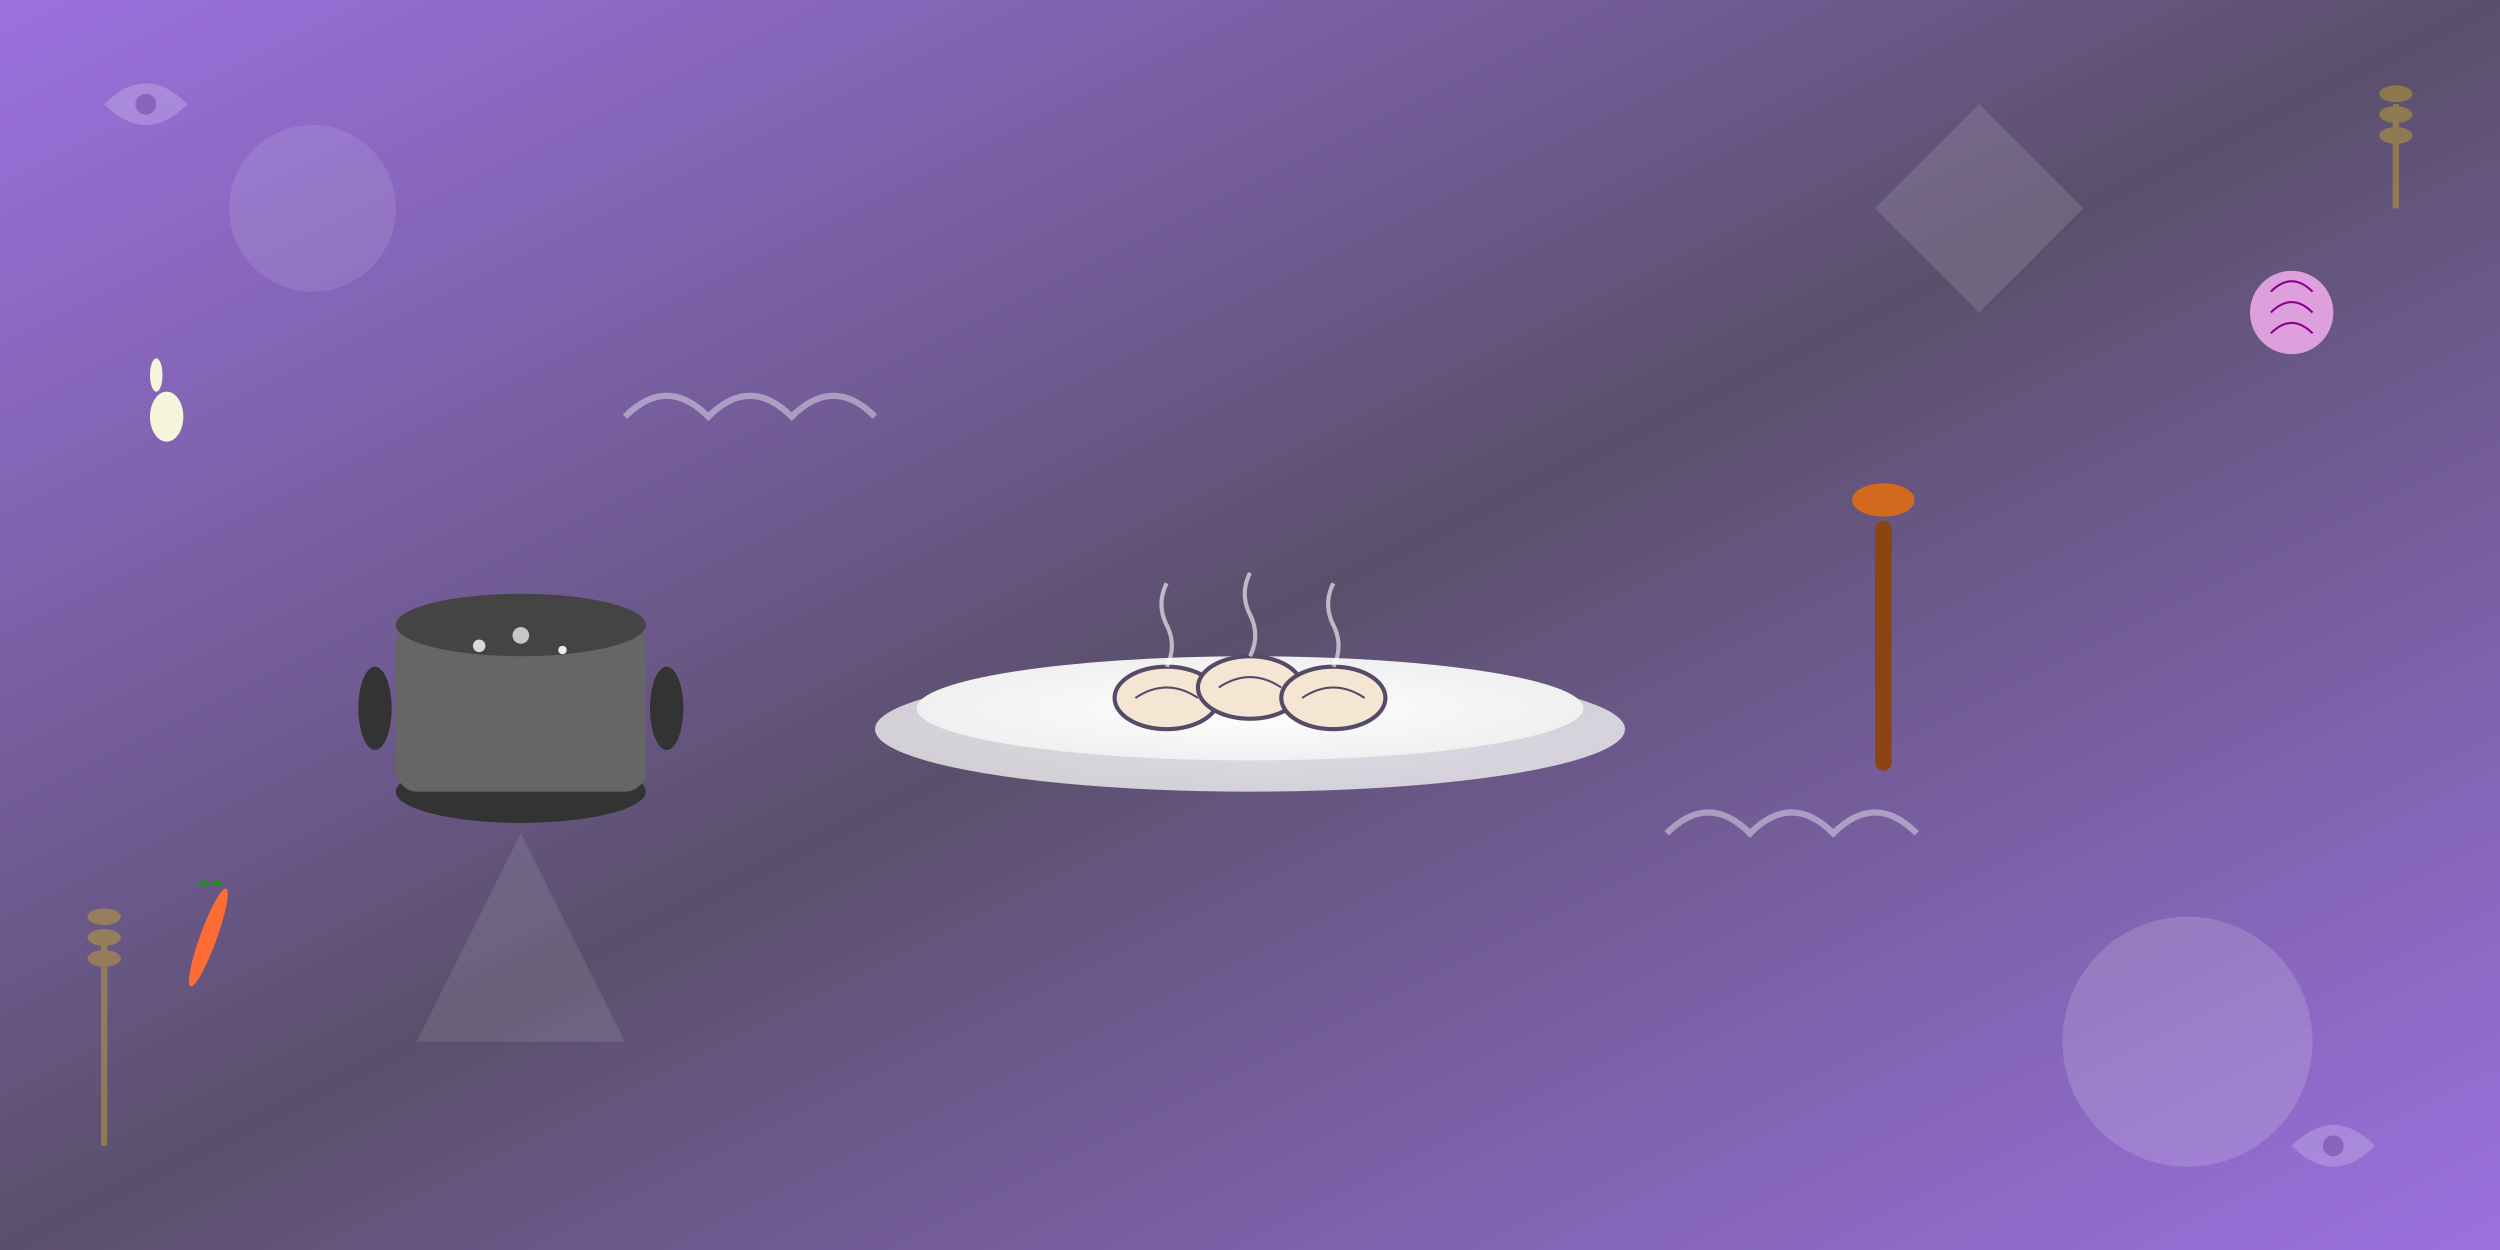 <svg xmlns="http://www.w3.org/2000/svg" viewBox="0 0 1200 600" width="1200" height="600">
  <rect x="0" y="0" width="1200" height="600" fill="#808080" stroke="none"/>
  <defs>
    <linearGradient id="backgroundGrad" x1="0%" y1="0%" x2="100%" y2="100%">
      <stop offset="0%" style="stop-color:#a26df7;stop-opacity:0.8" />
      <stop offset="50%" style="stop-color:#564a69;stop-opacity:0.9" />
      <stop offset="100%" style="stop-color:#a26df7;stop-opacity:0.8" />
    </linearGradient>
    <linearGradient id="dishGrad" x1="0%" y1="0%" x2="100%" y2="100%">
      <stop offset="0%" style="stop-color:#ffcc02;stop-opacity:1" />
      <stop offset="100%" style="stop-color:#ff6b35;stop-opacity:1" />
    </linearGradient>
    <radialGradient id="plateGrad" cx="50%" cy="50%" r="50%">
      <stop offset="0%" style="stop-color:#ffffff;stop-opacity:1" />
      <stop offset="100%" style="stop-color:#f0f0f0;stop-opacity:1" />
    </radialGradient>
  </defs>
  
  <!-- Background Abstract Shapes -->
  <rect width="1200" height="600" fill="url(#backgroundGrad)"/>
  
  <!-- Abstract Geometric Elements -->
  <circle cx="150" cy="100" r="40" fill="#ffffff" opacity="0.1"/>
  <circle cx="1050" cy="500" r="60" fill="#ffffff" opacity="0.15"/>
  <polygon points="200,500 250,400 300,500" fill="#ffffff" opacity="0.1"/>
  <polygon points="900,100 950,50 1000,100 950,150" fill="#ffffff" opacity="0.12"/>
  
  <!-- Main Cooking Elements -->
  <!-- Large Plate -->
  <ellipse cx="600" cy="350" rx="180" ry="30" fill="url(#plateGrad)" opacity="0.8"/>
  <ellipse cx="600" cy="340" rx="160" ry="25" fill="url(#plateGrad)"/>
  
  <!-- Polish Pierogi on Plate -->
  <ellipse cx="560" cy="335" rx="25" ry="15" fill="#f5e6d3" stroke="#564a69" stroke-width="2"/>
  <ellipse cx="600" cy="330" rx="25" ry="15" fill="#f5e6d3" stroke="#564a69" stroke-width="2"/>
  <ellipse cx="640" cy="335" rx="25" ry="15" fill="#f5e6d3" stroke="#564a69" stroke-width="2"/>
  
  <!-- Pierogi Details -->
  <path d="M545 335 Q560 325 575 335" fill="none" stroke="#564a69" stroke-width="1"/>
  <path d="M585 330 Q600 320 615 330" fill="none" stroke="#564a69" stroke-width="1"/>
  <path d="M625 335 Q640 325 655 335" fill="none" stroke="#564a69" stroke-width="1"/>
  
  <!-- Steam Rising -->
  <path d="M560 320 Q565 310 560 300 Q555 290 560 280" fill="none" stroke="#ffffff" stroke-width="2" opacity="0.6"/>
  <path d="M600 315 Q605 305 600 295 Q595 285 600 275" fill="none" stroke="#ffffff" stroke-width="2" opacity="0.6"/>
  <path d="M640 320 Q645 310 640 300 Q635 290 640 280" fill="none" stroke="#ffffff" stroke-width="2" opacity="0.6"/>
  
  <!-- Cooking Pot (Left Side) -->
  <ellipse cx="250" cy="380" rx="60" ry="15" fill="#333333"/>
  <rect x="190" y="300" width="120" height="80" fill="#666666" rx="10"/>
  <ellipse cx="250" cy="300" rx="60" ry="15" fill="#444444"/>
  
  <!-- Pot Handle -->
  <ellipse cx="180" cy="340" rx="8" ry="20" fill="#333333"/>
  <ellipse cx="320" cy="340" rx="8" ry="20" fill="#333333"/>
  
  <!-- Bubbling Effect -->
  <circle cx="230" cy="310" r="3" fill="#ffffff" opacity="0.8"/>
  <circle cx="250" cy="305" r="4" fill="#ffffff" opacity="0.7"/>
  <circle cx="270" cy="312" r="2" fill="#ffffff" opacity="0.9"/>
  
  <!-- Wooden Spoon (Right Side) -->
  <rect x="900" y="250" width="8" height="120" fill="#8B4513" rx="4"/>
  <ellipse cx="904" cy="240" rx="15" ry="8" fill="#D2691E"/>
  
  <!-- Herbs and Vegetables -->
  <!-- Carrot -->
  <ellipse cx="100" cy="450" rx="4" ry="25" fill="#ff6b35" transform="rotate(20 100 450)"/>
  <path d="M95 425 Q98 420 101 425 Q104 420 107 425" fill="#228B22" stroke="none"/>
  
  <!-- Onion -->
  <circle cx="1100" cy="150" r="20" fill="#DDA0DD"/>
  <path d="M1090 140 Q1100 130 1110 140" fill="none" stroke="#8B008B" stroke-width="1"/>
  <path d="M1090 150 Q1100 140 1110 150" fill="none" stroke="#8B008B" stroke-width="1"/>
  <path d="M1090 160 Q1100 150 1110 160" fill="none" stroke="#8B008B" stroke-width="1"/>
  
  <!-- Garlic -->
  <ellipse cx="80" cy="200" rx="8" ry="12" fill="#F5F5DC"/>
  <ellipse cx="75" cy="180" rx="3" ry="8" fill="#F5F5DC"/>
  
  <!-- Polish Patterns -->
  <!-- Traditional Polish Folk Pattern Elements -->
  <g opacity="0.2">
    <path d="M50 50 Q70 30 90 50 Q70 70 50 50" fill="#ffffff"/>
    <circle cx="70" cy="50" r="5" fill="#564a69"/>
    
    <path d="M1100 550 Q1120 530 1140 550 Q1120 570 1100 550" fill="#ffffff"/>
    <circle cx="1120" cy="550" r="5" fill="#564a69"/>
  </g>
  
  <!-- Decorative Wheat Stalks -->
  <g opacity="0.3">
    <line x1="50" y1="550" x2="50" y2="450" stroke="#FFD700" stroke-width="3"/>
    <ellipse cx="50" cy="440" rx="8" ry="4" fill="#FFD700"/>
    <ellipse cx="50" cy="450" rx="8" ry="4" fill="#FFD700"/>
    <ellipse cx="50" cy="460" rx="8" ry="4" fill="#FFD700"/>
    
    <line x1="1150" y1="100" x2="1150" y2="50" stroke="#FFD700" stroke-width="3"/>
    <ellipse cx="1150" cy="45" rx="8" ry="4" fill="#FFD700"/>
    <ellipse cx="1150" cy="55" rx="8" ry="4" fill="#FFD700"/>
    <ellipse cx="1150" cy="65" rx="8" ry="4" fill="#FFD700"/>
  </g>
  
  <!-- Abstract Cooking Smoke/Steam -->
  <g opacity="0.4">
    <path d="M300 200 Q320 180 340 200 Q360 180 380 200 Q400 180 420 200" 
          fill="none" stroke="#ffffff" stroke-width="3"/>
    <path d="M800 400 Q820 380 840 400 Q860 380 880 400 Q900 380 920 400" 
          fill="none" stroke="#ffffff" stroke-width="3"/>
  </g>
</svg>

